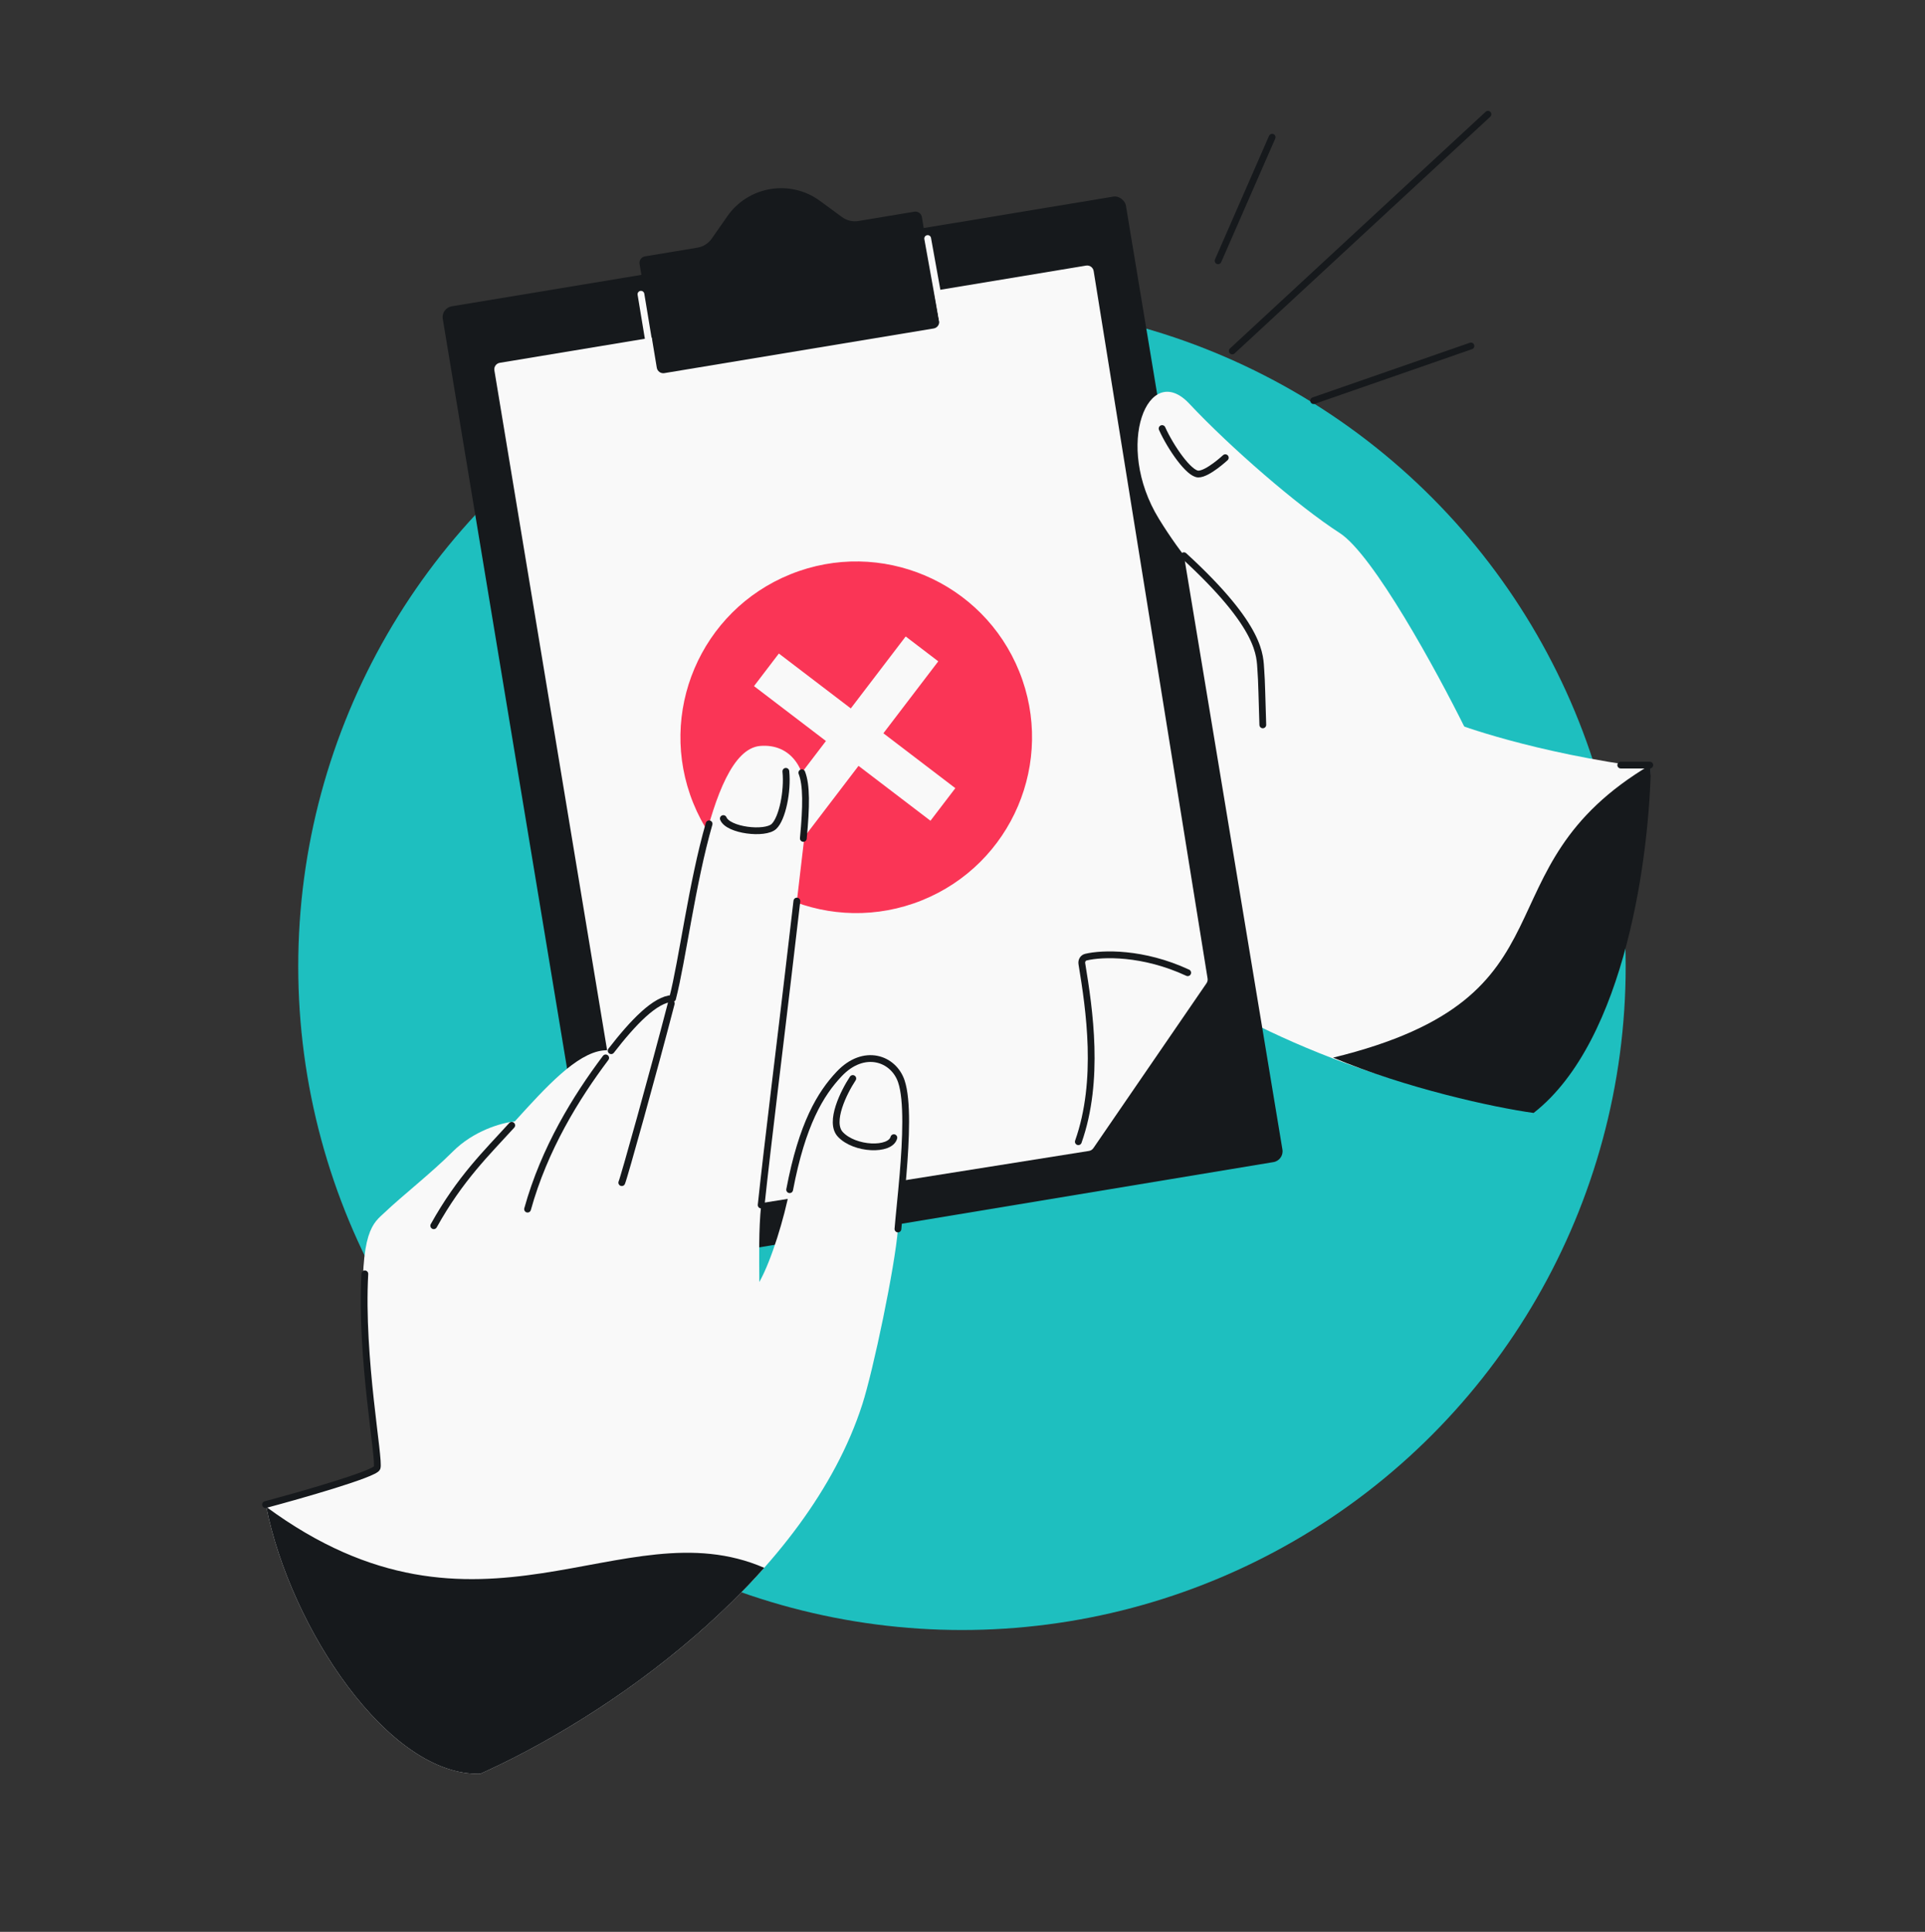 <svg width="568" height="570" viewBox="0 0 568 570" fill="none" xmlns="http://www.w3.org/2000/svg">
<rect x="0" y="0" width="568" height="570" fill="#333333" stroke="none"/>
<g clip-path="url(#clip0_2674_169)">
<circle cx="283.841" cy="285.101" r="195.841" fill="#1EBFBF"/>
<path d="M450.179 325.676C407.777 323.468 356.3 297.722 341.057 283.918C344.753 244.46 267.617 94.608 374.66 184.337C378.012 187.147 421.645 201.091 429.612 213.515C429.612 213.515 452.129 222.143 487.118 226.628C482.683 273.287 465.421 310.491 450.179 325.676Z" fill="#F9F9F9"/>
<path d="M487.117 225.595C434.869 256.5 467.395 294.003 393.348 312.06C414.8 321.089 440.752 326.761 452.516 328.381C479.92 306.991 486.771 251.176 487.117 225.595Z" fill="#16191C"/>
<rect x="130.118" y="90.906" width="204.325" height="288.766" rx="3.229" transform="rotate(-9.415 130.118 90.906)" fill="#16191C"/>
<path d="M145.875 109.278C145.7 108.222 146.414 107.225 147.47 107.05L320.47 78.364C321.529 78.189 322.528 78.908 322.699 79.967L356.317 288.704C356.396 289.195 356.283 289.698 356.002 290.108L322.613 338.771C322.312 339.209 321.845 339.504 321.32 339.588L189.494 360.573C188.442 360.74 187.453 360.027 187.278 358.977L145.875 109.278Z" fill="#F9F9F9"/>
<path d="M196.024 110.093L275.505 96.915C276.56 96.74 277.274 95.742 277.099 94.686L272.02 64.056C271.845 63.001 270.848 62.287 269.792 62.462L253.304 65.196C251.588 65.481 249.83 65.061 248.427 64.031L241.955 59.281C233.182 52.843 220.829 54.891 214.604 63.816L210.011 70.401C209.016 71.828 207.487 72.793 205.771 73.078L190.311 75.641C189.256 75.816 188.542 76.813 188.717 77.869L193.796 108.499C193.971 109.555 194.969 110.268 196.024 110.093Z" fill="#16191C"/>
<path d="M189.122 86.817L191.373 100.437M273.726 70.378L278.046 94.359" stroke="#F9F9F9" stroke-width="2" stroke-linecap="round"/>
<path d="M318.177 336.866C324.571 318.782 321.444 297.864 319.217 284.359C319.072 283.478 319.545 282.617 320.412 282.409C325.225 281.251 337.223 280.865 350.45 287.007" stroke="#16191C" stroke-width="2" stroke-linecap="round"/>
<circle cx="252.646" cy="217.536" r="51.864" transform="rotate(-21.966 252.646 217.536)" fill="#FA3556"/>
<path d="M253.321 225.971L274.548 242.166L281.884 232.551L260.656 216.356L276.851 195.129L267.236 187.794L251.042 209.021L229.815 192.826L222.479 202.441L243.706 218.636L227.511 239.863L237.126 247.198L253.321 225.971Z" fill="#F9F9F9"/>
<path d="M395.299 157.264C405.209 163.649 423.974 198.091 432.118 214.514C423.745 233.366 403.42 271.347 389.106 272.457C371.213 273.845 372.933 210.35 371.901 197.86C370.868 185.369 355.384 174.96 341.964 153.101C328.544 131.242 338.867 106.26 350.911 119.098C362.954 131.936 382.912 149.284 395.299 157.264Z" fill="#F9F9F9"/>
<path d="M349.328 163.963C372.61 185.304 371.687 193.638 372.029 197.728C372.278 200.712 372.368 206.629 372.61 213.874M342.895 126.444C345.427 132.066 350.837 139.868 353.599 139.868C356.362 139.868 361.541 135.049 361.541 135.049" stroke="#16191C" stroke-width="2" stroke-linecap="round" stroke-linejoin="round"/>
<path d="M359.415 76.948L375.363 40.486M363.604 103.549L439.045 33.708M387.606 118.216L434.019 102.078" stroke="#16191C" stroke-width="2" stroke-linecap="round" stroke-linejoin="round"/>
<path d="M107.254 389.76C106.031 362.8 110.203 360.894 113.55 357.705C118.555 352.936 127.345 346.046 133.532 339.843C139.751 333.608 147.807 331.338 151.912 330.855L152.18 330.56C160.993 320.849 170.119 310.794 177.946 309.941C178.8 309.848 179.595 309.878 180.335 310.012C186.791 301.677 193.395 294.741 198.451 294.607C203.405 275.418 208.329 221.4 224.327 220.091C232.875 219.392 239.774 226.121 237.806 243.07C235.911 259.402 234.188 273.708 232.586 287.563C230.984 301.418 226.334 338.934 224.593 355.549C223.824 362.888 224.036 370.855 224.048 378.273C227.669 371.822 231.432 359.264 233.001 351.025C236.705 331.569 242.098 322.721 247.594 316.891C254.915 309.125 263.646 312.236 265.951 319.039C269.029 328.127 265.7 353.19 264.952 362.618C264.064 373.811 257.685 404.262 254.448 414.334C238.346 464.437 181.998 505.276 141.75 523.35C114.649 524.246 85.688 480.184 78.571 444.613L111.318 433.519C111.131 425.687 108.366 414.263 107.254 389.76Z" fill="#F9F9F9"/>
<path d="M78.572 444.614C85.689 480.186 114.65 524.248 141.75 523.352C168.029 511.55 201.172 490.045 225.494 462.592C183.573 444.403 141.559 491.026 78.572 444.614Z" fill="#16191C"/>
<path d="M127.983 361.659C135.774 347.66 143.607 340.161 150.993 332.037" stroke="#16191C" stroke-width="2" stroke-linecap="round"/>
<path d="M155.669 356.762C160.617 338.92 169.973 323.756 178.716 312.136" stroke="#16191C" stroke-width="2" stroke-linecap="round" stroke-linejoin="round"/>
<path d="M183.467 348.945C184.084 347.626 192.76 316.517 198.072 296.055" stroke="#16191C" stroke-width="2" stroke-linecap="round" stroke-linejoin="round"/>
<path d="M213.43 241.522C214.848 245.035 225.734 246.303 228.358 243.849C230.803 241.561 232.475 233.542 231.878 227.583M251.629 318.214C248.993 322.194 244.568 331.064 247.95 334.699C252.179 339.242 262.691 339.618 263.745 335.675" stroke="#16191C" stroke-width="2" stroke-linecap="round"/>
<path d="M180.335 310.012C186.791 301.677 193.395 294.741 198.451 294.607C201.329 283.461 204.196 260.563 209.23 243.07M237.036 247.378C237.938 237.911 238.018 231.638 236.593 227.993M224.593 355.549C226.334 338.934 230.984 301.418 232.586 287.563C233.401 280.515 234.247 273.35 235.132 265.862M233.001 351.025C236.705 331.569 242.098 322.721 247.594 316.891C254.915 309.125 263.646 312.236 265.951 319.039C267.843 324.624 267.315 336.243 266.453 346.558C265.912 353.027 265.24 358.984 264.952 362.618M78.349 443.934C89.018 441.079 110.537 434.918 111.258 433.115C112.16 430.861 106.299 400.697 107.652 375.861M486.789 225.739C484.986 225.739 480.748 225.739 478.224 225.739" stroke="#16191C" stroke-width="2" stroke-linecap="round" stroke-linejoin="round"/>
</g>
<defs>
<clipPath id="clip0_2674_169">
<rect width="568" height="570" rx="48" fill="white"/>
</clipPath>
</defs>
</svg>
